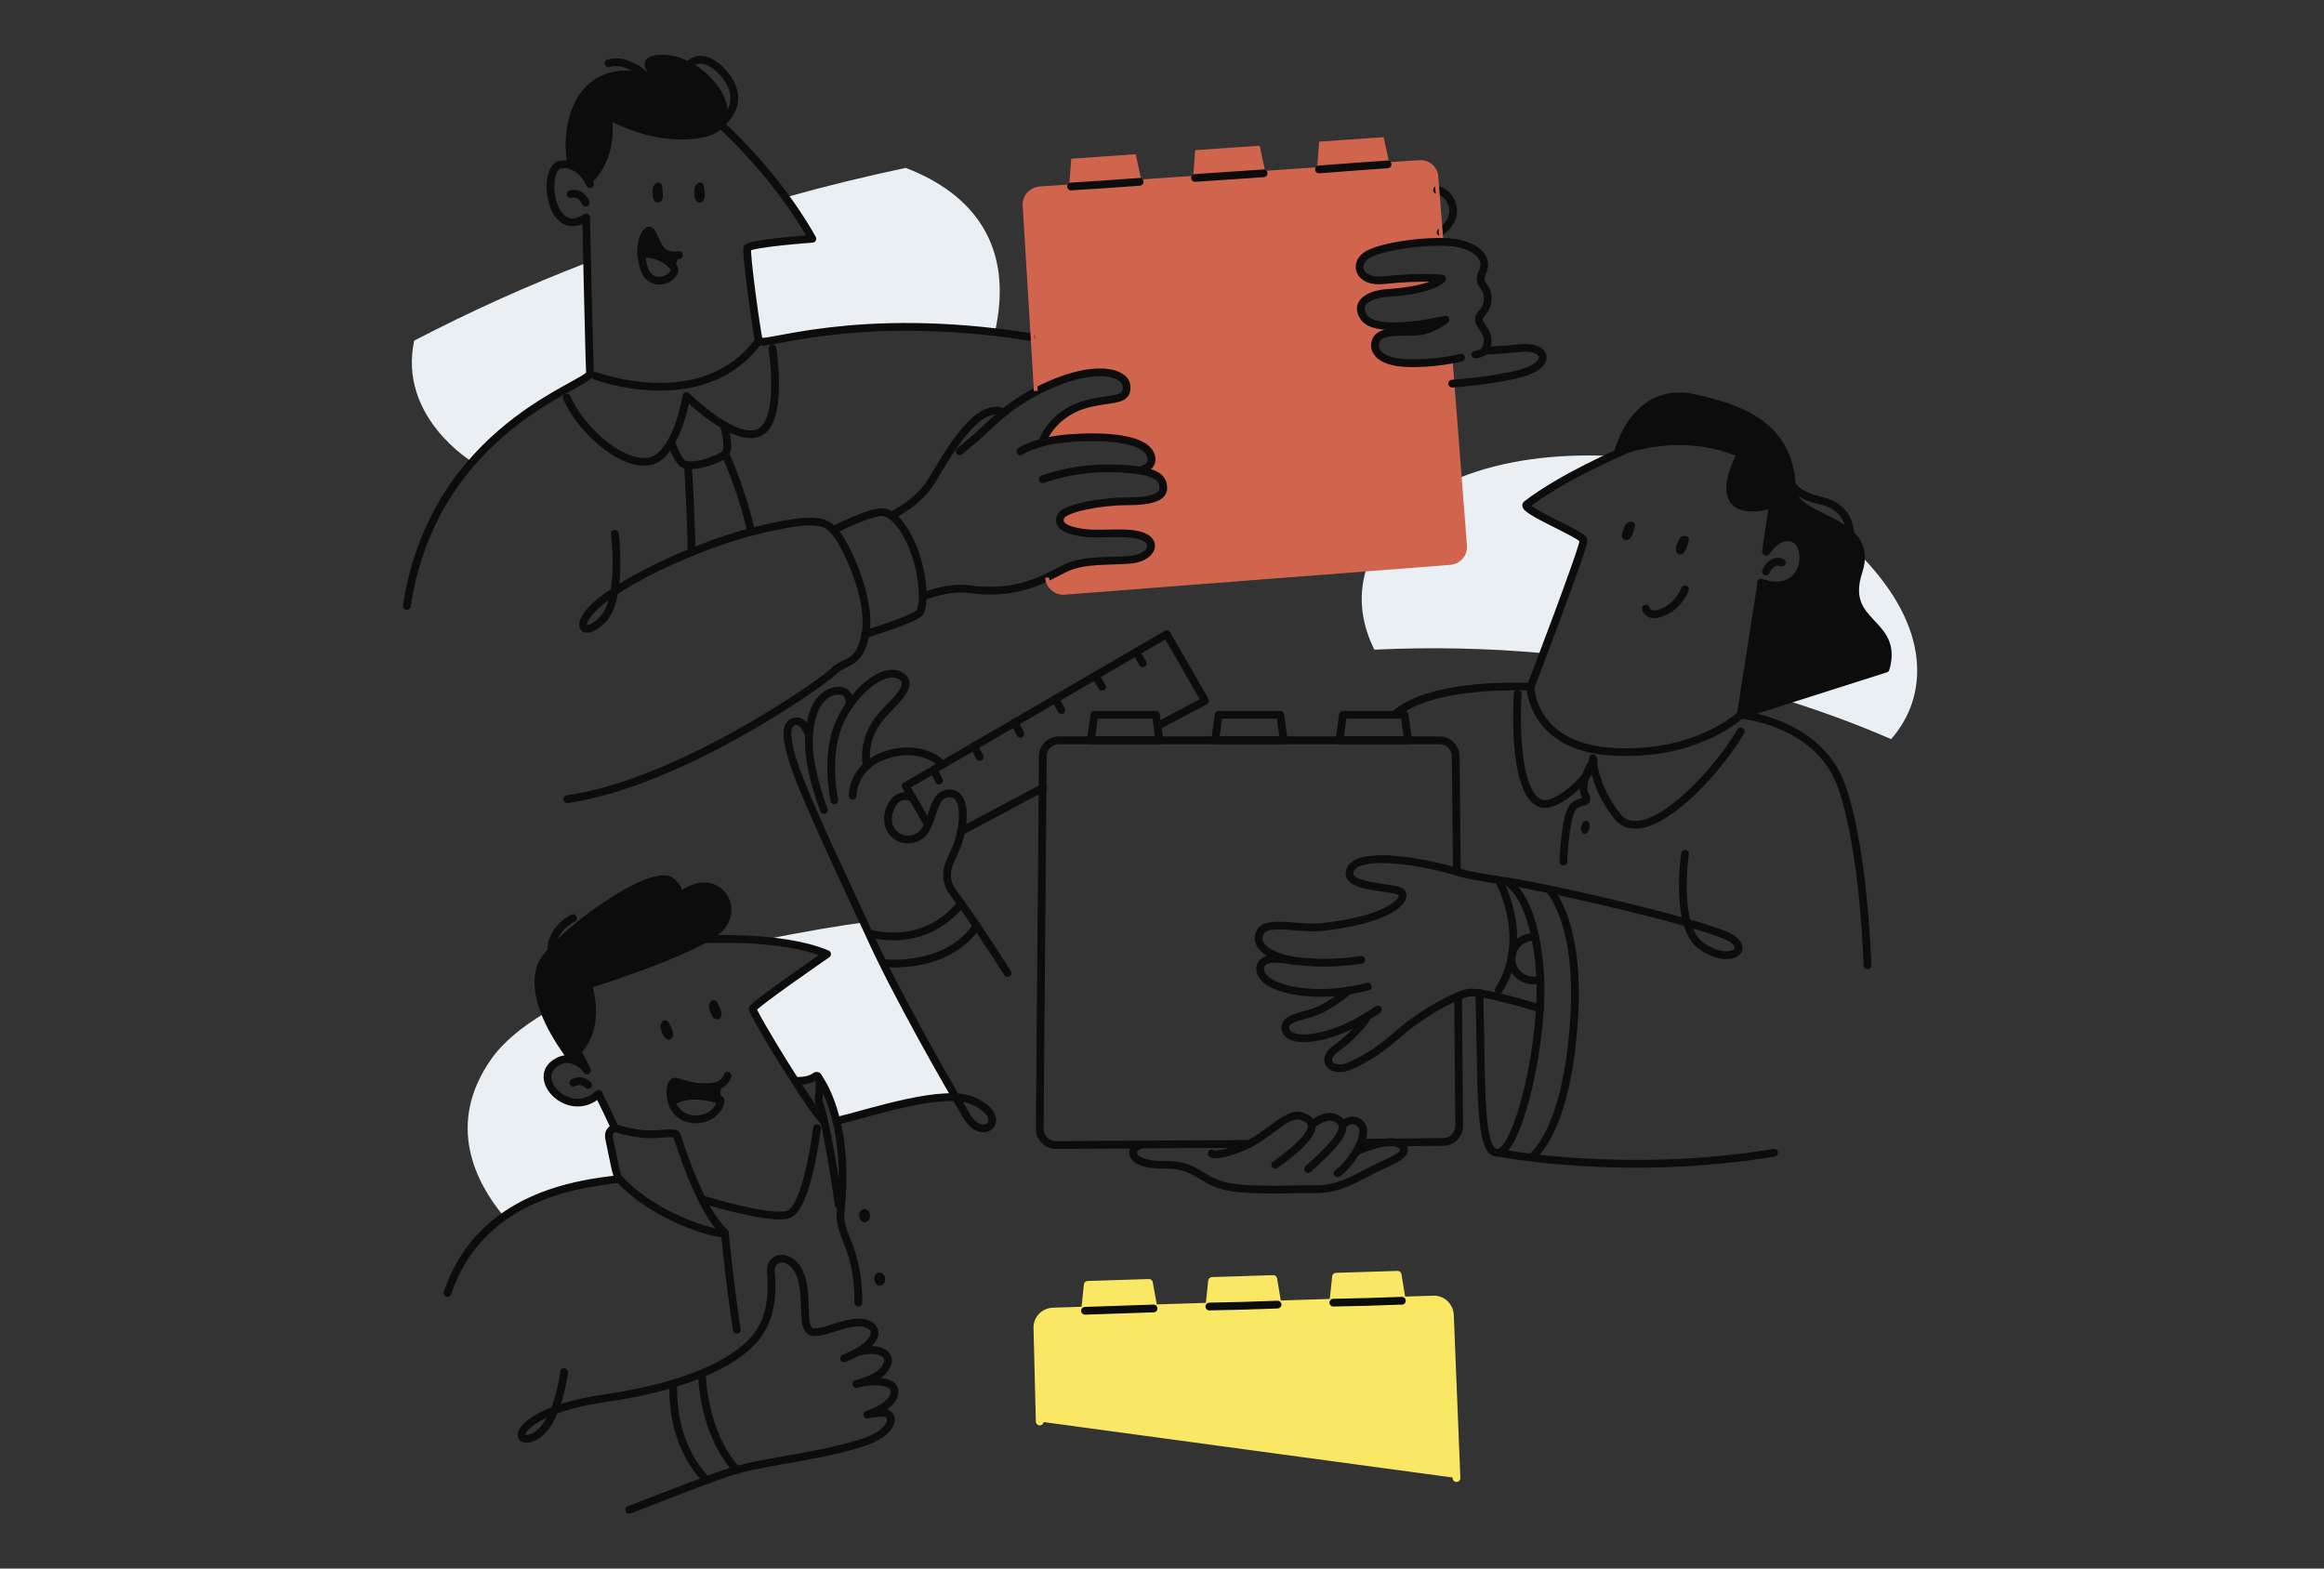 <?xml version="1.0" encoding="UTF-8"?>
<svg id="Layer_1" data-name="Layer 1" xmlns="http://www.w3.org/2000/svg" viewBox="0 0 600 405">
  <rect x="0" y="0" width="600" height="405" fill="#333333" stroke="none"/>
  <defs>
    <style>
      .cls-1 {
        fill: #eaeff3;
      }

      .cls-2 {
        fill: #fae865;
      }

      .cls-3 {
        fill: #d1644c;
      }

      .cls-4, .cls-5 {
        fill: #0c0c0c;
      }

      .cls-5, .cls-6, .cls-7 {
        stroke-linecap: round;
        stroke-linejoin: round;
        stroke-width: 2px;
      }

      .cls-5, .cls-7 {
        stroke: #0c0c0c;
      }

      .cls-6 {
        stroke: #fae865;
      }

      .cls-6, .cls-7, .cls-8 {
        fill: none;
      }

      .cls-8 {
        stroke: #d1644c;
        stroke-miterlimit: 10;
      }
    </style>
  </defs>
  <path class="cls-3" d="M374.53,93.15s-13,1.7-16.9-.6c-4-2.3-3.1-6.1,0-6.4,3.2-.4,8.2-.2,10-.8,1.8-.6,4.1-2.5,4.1-2.5,0,0-10.4,2.3-14.9,1.2-4.5-1.1-6.3-3.4-4.7-6.1,1.6-2.8,7.2-2.5,12.1-2.9,5-.4,7.5-3.1,7.5-3.1,0,0-8.7,.1-12.8,.3-4.1,.2-7.3-.4-7.9-2.6-.6-2.2,3-4.6,6.2-5.3,3.3-.7,11-2.1,14.8-2.2l-1.3-16.3c-.2-2.3-2.2-4-4.4-3.8l-8.1,.4-1.4-6.6-15.8,1.1-.5,6.7-14.4,1-1.4-6.6-15.8,1.1-.5,6.7,1.8-.1-16.1,1.1-1.4-6.6-15.8,1.1-.5,6.7-8.2,.6c-2.3,.2-4,2.1-3.9,4.4l2.9,47.9c.8-1,9.6-4.4,15.2-5,5.7-.6,8.1,2.3,8.1,4.4s-2.8,2.4-5.9,2.9-7.3,1.5-10.7,3.9c-3.4,2.4-4.9,6.9-4.9,6.9,6.1-1.9,15.3-1.2,20.4-.7s7.8,3.7,7.5,5.5c-.2,1.7-2.8,2.6-2.8,2.6,5.2,.2,6.4,3.6,5.8,5.3-.6,1.7-4.7,2.8-8.2,2.6s-6.7,.4-12.4,1.3c-5.6,.9-6.6,3.5-5.3,5,1.3,1.5,5.8,2.1,10.2,2,4.5-.1,9.8,.1,11.6,1.4,1.8,1.2,.4,4-1.9,4.9-2.3,.9-6.6,.7-10.7,.9-4.1,.2-5.4,1-7.8,1.5-2.3,.5-5.5,2.7-5.5,2.7,.1,2.3,2.2,4.1,4.5,3.9l99.6-7.7c2.3-.2,4-2.2,3.8-4.5l-3.3-47.6Z"/>
  <path class="cls-1" d="M394.13,130.15c7-5.3,17-10.2,21.8-12.4-14.2-.7-28,1.1-39.1,5.6l1.4,17.4c.2,2.3-1.5,4.3-3.8,4.5l-21.7,1.7c-2.4,7.8-.8,15,2.1,20.8,14.5-.7,29.1-.4,43.6,.9,4.1-10.9,10.5-28.2,10.3-29.3-.3-1.4-16.3-7.9-14.6-9.2Z"/>
  <path class="cls-1" d="M233.83,43.35c-10.4,2.2-20.7,4.7-31,7.6,2.4,3.3,4.8,6.9,6.9,10.7,0,0-16.4,1.2-16.8,2.4-.4,1.2,2.4,21.8,3,24,.5,1.9,21-6.8,60.9-2.2,5.1-22.3-5.5-35.8-23-42.5Z"/>
  <path class="cls-1" d="M106.93,87.95c-4.2,19.8,15,31.3,15,31.3,13.8-15.9,30.6-21.1,30.5-23-.1-1.9-.5-17.3-.7-28.5-15.3,5.9-30.2,12.6-44.8,20.2Z"/>
  <path class="cls-1" d="M480.53,143.55c0,1.2-.2,2.5-.6,3.9-4.6,14,10.5,12.7,7,25.1l-25.9,8.2c9.2,2.9,18.3,6.2,27.2,10.1,9.7-11,10.4-28.7-7.7-47.3Z"/>
  <path class="cls-1" d="M246.83,283.25c-8.9-.5-23.5,4.4-30.9,6.1-1.8-7.3-4.4-10.8-4.7-11.2h0c-.2-.3-.5-.4-.8-.1-1.9,1.4-5,1.1-5,1.1-5.2-8.1-11.2-18.2-11-18.8,.2-1,19.2-14,19.2-14-4.9-2.1-11.5-3.1-17.4-3.5,11.1-2.3,20.8-3.9,26.9-4.7,.5,1.1,1,2.1,1.3,2.9,1.1,2.4,2.3,5,3.6,7.7,6.1,12.2,14.1,26.3,18.8,34.5Z"/>
  <path class="cls-1" d="M160.03,304.45c-6.5,.8-19.3,2.3-29.9,9.7-7.4-8.9-15.1-23.9-3.3-40.7,3.1-4.4,8-8.4,13.9-11.9,1.5,3.9,4,8,7.2,12.1h0c-1.4-.4-3-.3-4.8,1.1-5.7,4.4,4.3,14.4,11.5,7.7,1.9,3.9,2.6,5.3,4.2,8.8-1.4,.5-1.6,1.4-1.4,2.5,1.2,6.1,1.7,9.7,2.6,10.7Z"/>
  <path class="cls-2" d="M376.13,381.65l-107.7-14.6-.5-24.1c0-2.3,1.8-4.2,4-4.3l8.2-.3,.7-6.7,15.8-.5,1.1,6.6,14.5-.3h0l.7-6.7,15.8-.5,1.1,6.6,14.4-.5,.7-6.7,15.8-.5,1.1,6.6,8.2-.3c2.3-.1,4.2,1.7,4.3,4l1.8,42.2Z"/>
  <g>
    <g>
      <path class="cls-7" d="M371.03,49.05s3,.4,4,4.2-3.1,6.7-3.1,6.7"/>
      <path class="cls-7" d="M185.63,31.75s14.5,12.7,24.1,29.9c0,0-16.4,1.2-16.8,2.4-.4,1.2,2.4,21.8,3,23.9,.6,2.1,24.3-8.2,70.3-.9"/>
      <path class="cls-7" d="M152.33,47.55s-2.4-5.7-7.5-5.1c-5.1,.6-3,20,6.5,13.7,0,0,.8,37.2,1,40.2s-40.2,13.8-47.3,60.1"/>
      <path class="cls-7" d="M147.33,50.15s2.4-1,3.9,2.2"/>
      <path class="cls-5" d="M151.93,46.65s6.7-5.5,5-16.9c0,0,12.4,7.5,25,4.6,12.3-2.9-.7-20.7-12.4-19.1-5.9,.8,3.3,5.5-3.8,4.3-10.8-1.9-15.2,4.2-17,8.6-2.9,7.1-1.2,14.6-1.2,14.6"/>
      <path class="cls-5" d="M169.93,48.15s.5,2.7,0,3.1c-.5,.4-.6-2.2-.3-2.8"/>
      <path class="cls-5" d="M180.73,48.15s.5,2.7,0,3.1c-.5,.4-.6-2.2-.3-2.8"/>
      <g>
        <path class="cls-5" d="M421.13,135.65s-.6,2.6-1.2,2.8,.3-2.2,.8-2.7"/>
        <path class="cls-5" d="M435.03,139.35s-.6,2.6-1.2,2.8,.3-2.2,.8-2.7"/>
      </g>
      <path class="cls-5" d="M171.73,264.45s1.4,2.4,1,2.9c-.3,.5-1.3-1.8-1.2-2.5"/>
      <path class="cls-5" d="M184.23,259.25s1.4,2.4,1,2.9c-.3,.5-1.3-1.8-1.2-2.5"/>
      <path class="cls-7" d="M165.63,65.75c1.1-.4,2.5-.2,3.9,.2,2.7,.9,5.3,3,4.4,4.5-1.4,2.4-6.2,3.3-7.6-1-.4-1.2-.6-2.3-.7-3.4,0-.1,0-.2,0-.3-.1-2.8,.6-5,1.4-5.8,1.1-1.1,1.2,.2,2.9,3.5,.8,1.6,1.9,2.2,3,2.4,1.3,.3,2.4,0,2.4,0"/>
      <path class="cls-7" d="M153.73,97.05s27.9,10.5,42.2-9.1"/>
      <path class="cls-7" d="M199.43,89.95s3,19.2-3.6,21.8c-6.5,2.6-18.6-9.5-18.6-9.5,0,0-1.8,11.4-6.9,15.6-6.4,5.3-19.8-5.5-24-15.2"/>
      <path class="cls-7" d="M158.73,137.85s2.2,16.8-3.2,22.2c-5.3,5.3-8.3,.8,1-5.9,9.3-6.7,26.9-14.6,41.4-17.8,14.4-3.2,16-1.6,18.8,2.6,2.8,4.2,8.3,16.8,6.7,24.9-1.6,8.1-5.2,6.5-8.2,9.5s-39.9,28.9-68.8,33"/>
      <path class="cls-7" d="M215.23,136.85s8.4-4.4,12.3-4.6c4-.2,8.1,7.4,9.6,13.5,1.5,6.1,1.3,10.6,.4,12.3-.9,1.7-14.2,5.7-14.2,5.7"/>
      <path class="cls-7" d="M230.13,133.15s6.8-3.2,10.2-8.7c4.4-7.1,11.6-20.6,18.6-18.1"/>
      <path class="cls-7" d="M247.73,116.55s-.3,.3,4.5-3.8c4.7-4.2,9.6-9.8,20.8-14.2,11.2-4.4,17.5-2,17.8,1,.4,4-3.1,3.1-9.2,4.5-6.2,1.3-10.7,5.3-12.6,10.1"/>
      <path class="cls-7" d="M263.43,116.55s3.8-2.7,12.5-3.4c8.7-.7,19-.1,21,4,1.7,3.5-2.7,4.3-2.7,4.3"/>
      <path class="cls-7" d="M269.23,123.75s8-3.2,18.8-2.8c10.8,.4,12.2,2.4,12.3,5,.1,2.5-3.3,3.5-9.6,3.5s-15.7,1.7-16.8,3.8c-1.1,2.1,.7,3.6,5.6,4.3,4.8,.7,11.7-.6,15.6,1,3.9,1.6,2,5.6-3.6,6-5.6,.4-10.9,0-15.4,1.7s-11.6,7.8-25.6,5.9c-6.1-.8-12.2,1.9-12.2,1.9"/>
      <g>
        <path class="cls-8" d="M374.53,93.15l3.7,47.7c.2,2.3-1.5,4.3-3.8,4.5l-99.6,7.7c-2.3,.2-4.3-1.6-4.5-3.9h0"/>
        <path class="cls-8" d="M267.43,100.95l-2.9-47.9c-.1-2.3,1.6-4.2,3.9-4.4l98-6.8c2.3-.2,4.3,1.6,4.4,3.8l1.3,16.3"/>
        <g>
          <polygon class="cls-8" points="294.23 46.95 284.33 47.65 276.53 48.15 277.03 41.45 292.83 40.35 294.23 46.95"/>
          <polygon class="cls-8" points="326.23 44.75 317.43 45.35 308.53 45.95 309.03 39.25 324.83 38.15 326.23 44.75"/>
          <polyline class="cls-7" points="326.23 44.75 317.43 45.35 308.53 45.95"/>
          <polygon class="cls-8" points="358.23 42.45 351.03 42.95 340.53 43.75 341.03 37.05 356.83 35.95 358.23 42.45"/>
          <polyline class="cls-7" points="358.23 42.45 351.03 42.95 340.53 43.75"/>
        </g>
      </g>
      <g>
        <path class="cls-7" d="M322.63,295.35l-50,.3c-2.3,0-4.2-1.9-4.2-4.2l.8-96.2c0-2.3,1.9-4.1,4.2-4.1h98.2c2.3,0,4.1,1.8,4.2,4.1l.3,29.8"/>
        <path class="cls-7" d="M376.43,257.15l.3,33.5c0,2.3-1.8,4.2-4.1,4.2l-21.2,.2"/>
        <g>
          <polygon class="cls-7" points="299.33 191.15 281.63 191.15 282.53 184.55 298.43 184.55 299.33 191.15"/>
          <polygon class="cls-7" points="331.43 191.15 313.73 191.15 314.63 184.55 330.53 184.55 331.43 191.15"/>
          <polygon class="cls-7" points="363.53 191.15 345.83 191.15 346.73 184.55 362.63 184.55 363.53 191.15"/>
        </g>
      </g>
      <g>
        <path class="cls-6" d="M268.43,367.05l-.6-24.1c-.1-2.3,1.7-4.2,4-4.3l98.2-3.1c2.3-.1,4.2,1.7,4.3,4l1.7,42.1"/>
        <g>
          <polygon class="cls-6" points="297.83 337.85 288.93 338.15 280.13 338.45 280.83 331.75 296.63 331.25 297.83 337.85"/>
          <polyline class="cls-7" points="297.83 337.85 288.93 338.15 280.13 338.45"/>
          <polygon class="cls-6" points="329.83 336.85 321.03 337.15 312.23 337.35 312.93 330.75 328.73 330.25 329.83 336.85"/>
          <polyline class="cls-7" points="329.83 336.85 321.03 337.15 312.23 337.35"/>
          <polygon class="cls-6" points="361.93 335.85 353.13 336.15 344.23 336.35 344.93 329.65 360.83 329.15 361.93 335.85"/>
          <polyline class="cls-7" points="361.93 335.85 353.13 336.15 344.23 336.35"/>
        </g>
      </g>
      <path class="cls-7" d="M373.13,82.55c-5.9,1.3-18,3.3-20.9-.5-2.6-3.5,.7-6,5.9-6.4,12.3-.8,14.2-3.7,14.2-3.7,0,0-4.7-.7-15.3,.4-6.2,.6-7.5-4.1-4.4-6.3,3.8-2.7,17.7-4.3,23.3-3.3,5.3,.9,8.4,3.9,6.9,7.3-1.6,3.4,.8,3.4,1.2,6.1,.5,3.6-1.8,4.5-2.2,6-.4,2.1,4.1,4.2,1.4,8.4,0,0,3.9-.1,9.5-.7,6.5-.6,8.3,4.2,.1,6.5-7.2,2-17.9,2.7-17.9,2.7"/>
      <path class="cls-7" d="M373.13,82.55s-3.2,2.6-6.7,3c-3.5,.4-9.6-.5-11,2-1.4,2.5,.3,5.9,7.7,6.2s14.1-1.4,14.1-1.4"/>
      <path class="cls-7" d="M418.83,116.55s-15.2,6.4-24.7,13.7c-1.7,1.3,14.4,7.7,14.7,9.2,.3,1.5-13.7,38-13.7,38,0,0,.3,15.1,20.5,16.6,22.2,1.6,33.8-9.5,33.8-9.5"/>
      <path class="cls-7" d="M457.73,130.15l-1.8,12.2s3.4-5.3,7.5-3.2c4.2,2.2,2.8,15.2-8.8,11.3"/>
      <path class="cls-7" d="M455.93,147.55s1.3-3.4,4.1-2.3"/>
      <path class="cls-7" d="M424.93,157.15s.4,2.3,3.9,1.1c4.6-1.6,6.2-6.1,6.2-6.1"/>
      <path class="cls-7" d="M482.13,249.25s-.8-29.7-6.7-46.3c-5.9-16.6-25.9-18.4-25.9-18.4"/>
      <path class="cls-7" d="M388.83,227.55c-2.9-.5-8.7-1.3-11.4-2.1-14.6-4.3-26.8-4.9-28.7-1.1-2.6,5.3,12,4.3,13.2,6.2s-3.1,6.8-20.4,8.8c-5.9,.7-14.3-1.9-16.1,1.2-1.9,3.2,1.8,6.5,8.8,7.5,7.9,1.1,14,.2,17.2-.2"/>
      <path class="cls-7" d="M435.03,220.45s-2.8,18.7,4.1,23.7c6.8,5,12.8,1.5,8-1.8-4.7-3.3-45.1-12.8-58.2-14.8"/>
      <path class="cls-7" d="M334.23,248.15s-3-.6-5.4-.6c-3.3,0-4.5,2.5-2.6,4.8,2.7,3.3,13.9,5.8,26.9,2.4"/>
      <path class="cls-7" d="M348.23,255.75s-3.6,3.1-7.3,4.9c-3.7,1.8-9.2,1.9-9.1,4.7,.1,2.9,4.8,3.6,11.4,1.6,6.6-2,12.5-6.3,12.5-6.3"/>
      <path class="cls-7" d="M353.13,262.25s-1.5,3.5-8.6,8.8c-3.6,2.7-.8,6.3,4.2,4.1,8.1-3.7,11.7-8,15.5-10.8,5-3.7,11.4-7.3,14.8-8,3.5-.7,18.7,4.1,18.7,4.1"/>
      <path class="cls-7" d="M388.83,227.55s7.1,2.9,8.7,22.9c1.4,18.1-5.6,46.6-10.7,47.2-5.1,.6-4.2-16.3-4.9-41.3"/>
      <path class="cls-7" d="M386.93,297.65s32.4,6.4,71.1,0"/>
      <path class="cls-7" d="M399.93,229.65s8,8,6.5,32.9c-1.8,30.3-11.1,36.3-11.1,36.3"/>
      <path class="cls-7" d="M386.93,227.25s8.5,15.1,0,28.4"/>
      <path class="cls-7" d="M397.73,252.85c-.6,.2-1.2,.3-1.9,.3-3.1,0-5.6-2.5-5.6-5.6s2.5-5.6,5.6-5.6h.6"/>
      <path class="cls-7" d="M395.13,177.35s-25.2-1.5-35,7.1"/>
      <path class="cls-7" d="M391.83,179.15s-1.7,24.9,5.7,28.2c4.4,1.9,14.3-8,13.9-11-.5-3-.6,6.2,6.2,14.5,6.8,8.3,24.4-9.5,31.8-22"/>
      <path class="cls-5" d="M486.83,172.65l-37.4,11.9,5.3-34c11.6,3.9,12.9-9.1,8.8-11.3-4.2-2.2-7.5,3.2-7.5,3.2l1.8-12.2c-18.6,4.8-8.3-13.1-8.3-13.1-16.8-7.1-31.8-.3-31.8-.3,0,0,4.2-17.7,20-14,9.8,2.3,24.4,6,24.9,23.2,.3,8.7,21.8,7.5,17.2,21.5-4.6,14,10.6,12.6,7,25.1Z"/>
      <path class="cls-5" d="M174.33,66.05s-.9,1.5-.9,2.4c-.8-1-2.4-1.9-4-2.5-1.4-.4-2.8-.6-3.9-.2-.1-2.8,.6-5,1.4-5.8,1.1-1.1,1.2,.2,2.9,3.5,.8,1.6,1.9,2.2,3,2.4,.6,.2,1.1,.2,1.5,.2Z"/>
      <path class="cls-7" d="M383.33,90.65s-.6,.6-2.4,.9"/>
      <path class="cls-7" d="M215.93,289.45c8.8-2.1,27.8-8.6,35.3-5.2,9.9,4.4,2.6,11.1-1.6,4-4.2-7.1-18-31-25.3-47.2-3.3-7.3-11.1-23.5-16.4-36.1-5.3-12.6-6-18.4-2.4-18.7,2.3-.2,3.3,3.7,3.3,3.7"/>
      <path class="cls-7" d="M181.23,242.55s20.6-1.2,32.3,3.8c0,0-19,13.1-19.2,14.1s15.6,26.9,18.4,29.1"/>
      <path class="cls-7" d="M212.73,209.15s-3.2-8-3.8-15.3c-.6-7.3,1.5-14.1,6.2-15.3,4.7-1.2,4.2,3.3,4.2,3.3"/>
      <path class="cls-7" d="M215.43,206.65s-2.4-10.6,.9-19.1c3.3-8.5,11.8-15.8,16.3-13,3.1,1.9-.6,5.6-2.7,7.8-1.9,2-7.4,6.8-6.2,15.4"/>
      <path class="cls-7" d="M220.13,205.45s-.1-7.3,8-10.3,13.8,.6,14.9,2.1"/>
      <polyline class="cls-7" points="298.83 187.45 311.13 180.95 301.23 163.75 233.83 202.95 239.43 212.65"/>
      <line class="cls-7" x1="248.13" y1="214.65" x2="269.33" y2="203.35"/>
      <path class="cls-7" d="M235.53,205.95s-3.9-2-5.8,3c-1.9,5,2.1,9,6.5,7.5,5.4-1.8,3.5-11.5,8.9-11.6,4,0,4.1,6.3,2.5,11.9-1.2,4.4-4.1,7-2.8,11.3,.8,2.7,1.8,2,15.3,23.2"/>
      <g>
        <line class="cls-7" x1="241.03" y1="198.75" x2="242.43" y2="201.55"/>
        <line class="cls-7" x1="251.43" y1="192.65" x2="252.93" y2="195.45"/>
        <line class="cls-7" x1="261.93" y1="186.55" x2="263.43" y2="189.45"/>
        <line class="cls-7" x1="272.43" y1="180.45" x2="274.03" y2="183.35"/>
        <line class="cls-7" x1="282.83" y1="174.45" x2="284.53" y2="177.35"/>
        <line class="cls-7" x1="293.33" y1="168.35" x2="295.03" y2="171.25"/>
      </g>
      <path class="cls-7" d="M411.43,196.35s-3.8,5.7-2.2,8.9c1.6,3.2-2.6,.2-4,4.9-1.4,4.8-1.6,12.3-1.6,12.3"/>
      <ellipse class="cls-4" cx="409.29" cy="213.63" rx="1.7" ry="1.1" transform="translate(117.79 571.65) rotate(-78.41)"/>
      <path class="cls-7" d="M173.33,114.25s1,3.5,2.8,5.3,9.7-.9,11.1-2.4c1.4-1.6-.4-7.5-.4-7.5"/>
      <path class="cls-7" d="M159.63,304.45c-10.2,1.2-35.6,4.2-44.1,29.4"/>
      <path class="cls-7" d="M154.53,282.45c1.9,3.9,2.6,5.3,4.2,8.8"/>
      <path class="cls-7" d="M144.23,261.85s4,7.8,7.3,14.5"/>
      <path class="cls-7" d="M151.53,276.35s-3.6-5.3-8.5-1.6c-5.7,4.4,4.3,14.4,11.5,7.7"/>
      <path class="cls-7" d="M148.03,279.55s2.1-1.2,3.8,.6"/>
      <path class="cls-5" d="M149.03,271.45s6.3-5.3,2.8-17.2c0,0,27.3-8.5,33.6-14.2,6.4-5.8-1-16.3-10.2-8.3,0,0,.7-2.1-2-4.2-5.2-4-31.3,15.3-33.6,22-2.2,6.7,1.6,15.3,8.2,24.1,0,0,1.9,.7,3.2,1.8l-2-4Z"/>
      <path class="cls-7" d="M173.43,284.45c4.6-3.3,12.6-.4,12.6-.4-.1,3.1-4.4,6.2-9,4.5-2-.8-3.1-2.4-3.6-4.1-.6-2.1-.3-4.3,.2-4.8,.9-1,1.5,.3,6.5,1,7,1,7.7-2.9,7.7-2.9"/>
      <path class="cls-5" d="M185.33,280.35s-.7,1.4,0,3.5c0,0-6.9-2.4-11.5,.4,0,0-1.5-2.7,.1-4.8,0-.1,5.6,2.2,11.4,.9Z"/>
      <path class="cls-7" d="M217.93,350.75c10.2-4.2,8.9-8.5,4.9-9.2s-9.9,2.8-12.9,2.4c-3-.4-1.6-6.5-2.6-12.2-1.5-8.6-8.7-8.1-8.3-3.4,.4,4.8,.4,11.3-3.6,16.6-4,5.3-15,12.6-39.4,16.1-24.3,3.6-24,13.1-17.9,9.8,6-3.3,7.5-16.6,7.5-16.6"/>
      <path class="cls-7" d="M221.33,349.15s4.4-1.4,6.8,.2c2.1,1.3,1,3.8-1,5.4-2.1,1.6-6,2.6-6,2.6"/>
      <path class="cls-7" d="M221.13,357.35c.1,0,4.8-1.5,8.4,0,2.5,1,2.3,5.3-5.6,7.9,0,0,1.5-.4,3.8-.5,3.6-.2,3.7,5.1-5.5,7.9-14,4.2-25.8,4.5-35.6,8-6.8,2.4-24.2,9.2-24.2,9.2"/>
      <path class="cls-7" d="M312.83,297.85s.9,.9,6.5-1.1c8.4-3,12.5-9.9,16.8-8.5,4.3,1.4,3.8,4.9-6.9,12.5"/>
      <path class="cls-7" d="M338.73,290.45s3.6-3.4,6.6-1.5c3,1.9,1,5.2-7.6,12.9"/>
      <path class="cls-7" d="M346.63,290.65c.9-1.1,2.2-1.8,3.9-1,4.2,2.1-1.9,11.1-5.2,13.3"/>
      <path class="cls-7" d="M350.03,297.65s.2-.6,3.4-1.6c2.6-.8,6.9-2.2,8.7,0s-3.6,3.9-7.9,6.1c-4.7,2.4-8.8,5-14.7,4.9-4-.1-7.7,.2-12,.1-4.3-.1-11.1,.1-15.6-2.6-4.5-2.7-5.9-3.8-11.7-3.8-9.1,0-8.8-4.3-5.8-5.1"/>
      <path class="cls-7" d="M158.73,291.25s4.1,1.4,8.2,1.6c3.7,.2,7.5-.8,7.8,.3,6.5,20.1,11.2,23.8,12.3,25.1,1.1,1.3-16.9-2.7-27.1-13.8-.9-1-1.4-4.6-2.7-10.7-.1-1.1,.1-2,1.5-2.5Z"/>
      <path class="cls-7" d="M211.23,278.15s8.4,10.5,5.8,34.5c-.7,6.5,4.6,9,4.6,23.7"/>
      <path class="cls-7" d="M187.13,318.25s1.4,14.4,3.1,25.1"/>
      <path class="cls-7" d="M216.53,311.15s-2.7-19.9-5.2-27c0,0,1-7.6-.9-6.2-1.9,1.4-5,1.1-5,1.1"/>
      <path class="cls-7" d="M181.23,309.65s17,5.3,22.1,4c5.1-1.3,7.6-22.4,7.6-22.4"/>
      <ellipse class="cls-4" cx="223.23" cy="313.85" rx="1.4" ry="1.7" transform="translate(-27.14 21.19) rotate(-5.12)"/>
      <ellipse class="cls-4" cx="227.13" cy="330.25" rx="1.4" ry="1.7" transform="translate(-28.59 21.6) rotate(-5.12)"/>
      <path class="cls-7" d="M183.63,33.75s10.9-5.8,3.2-14.8c-5.9-6.9-12.2-2.4-7.7,3"/>
      <path class="cls-7" d="M166.83,19.65s-5-4.8-9.7-3.3"/>
      <path class="cls-7" d="M462.33,122.35s-1.9,4.7,7.7,6.9c9.6,2.1,7.5,11.5,7.5,11.5"/>
      <path class="cls-7" d="M142.33,245.55s-.5-5.2,5.6-8.5"/>
      <path class="cls-7" d="M177.63,120.15s.9,15.2,.9,22.3"/>
      <path class="cls-7" d="M187.23,117.15s4.3,9.3,6.7,20.1"/>
    </g>
    <path class="cls-7" d="M181.23,354.75s.1,15.1,9,24.8"/>
    <path class="cls-7" d="M182.43,382.05s-9.1-7.7-8.6-24.8"/>
    <path class="cls-7" d="M224.43,240.95s13.8,4.6,23.8-7.7"/>
    <path class="cls-7" d="M228.03,248.65s16.1,2.1,24.2-9.6"/>
  </g>
  <polyline class="cls-7" points="294.23 46.95 284.33 47.65 276.53 48.15"/>
</svg>